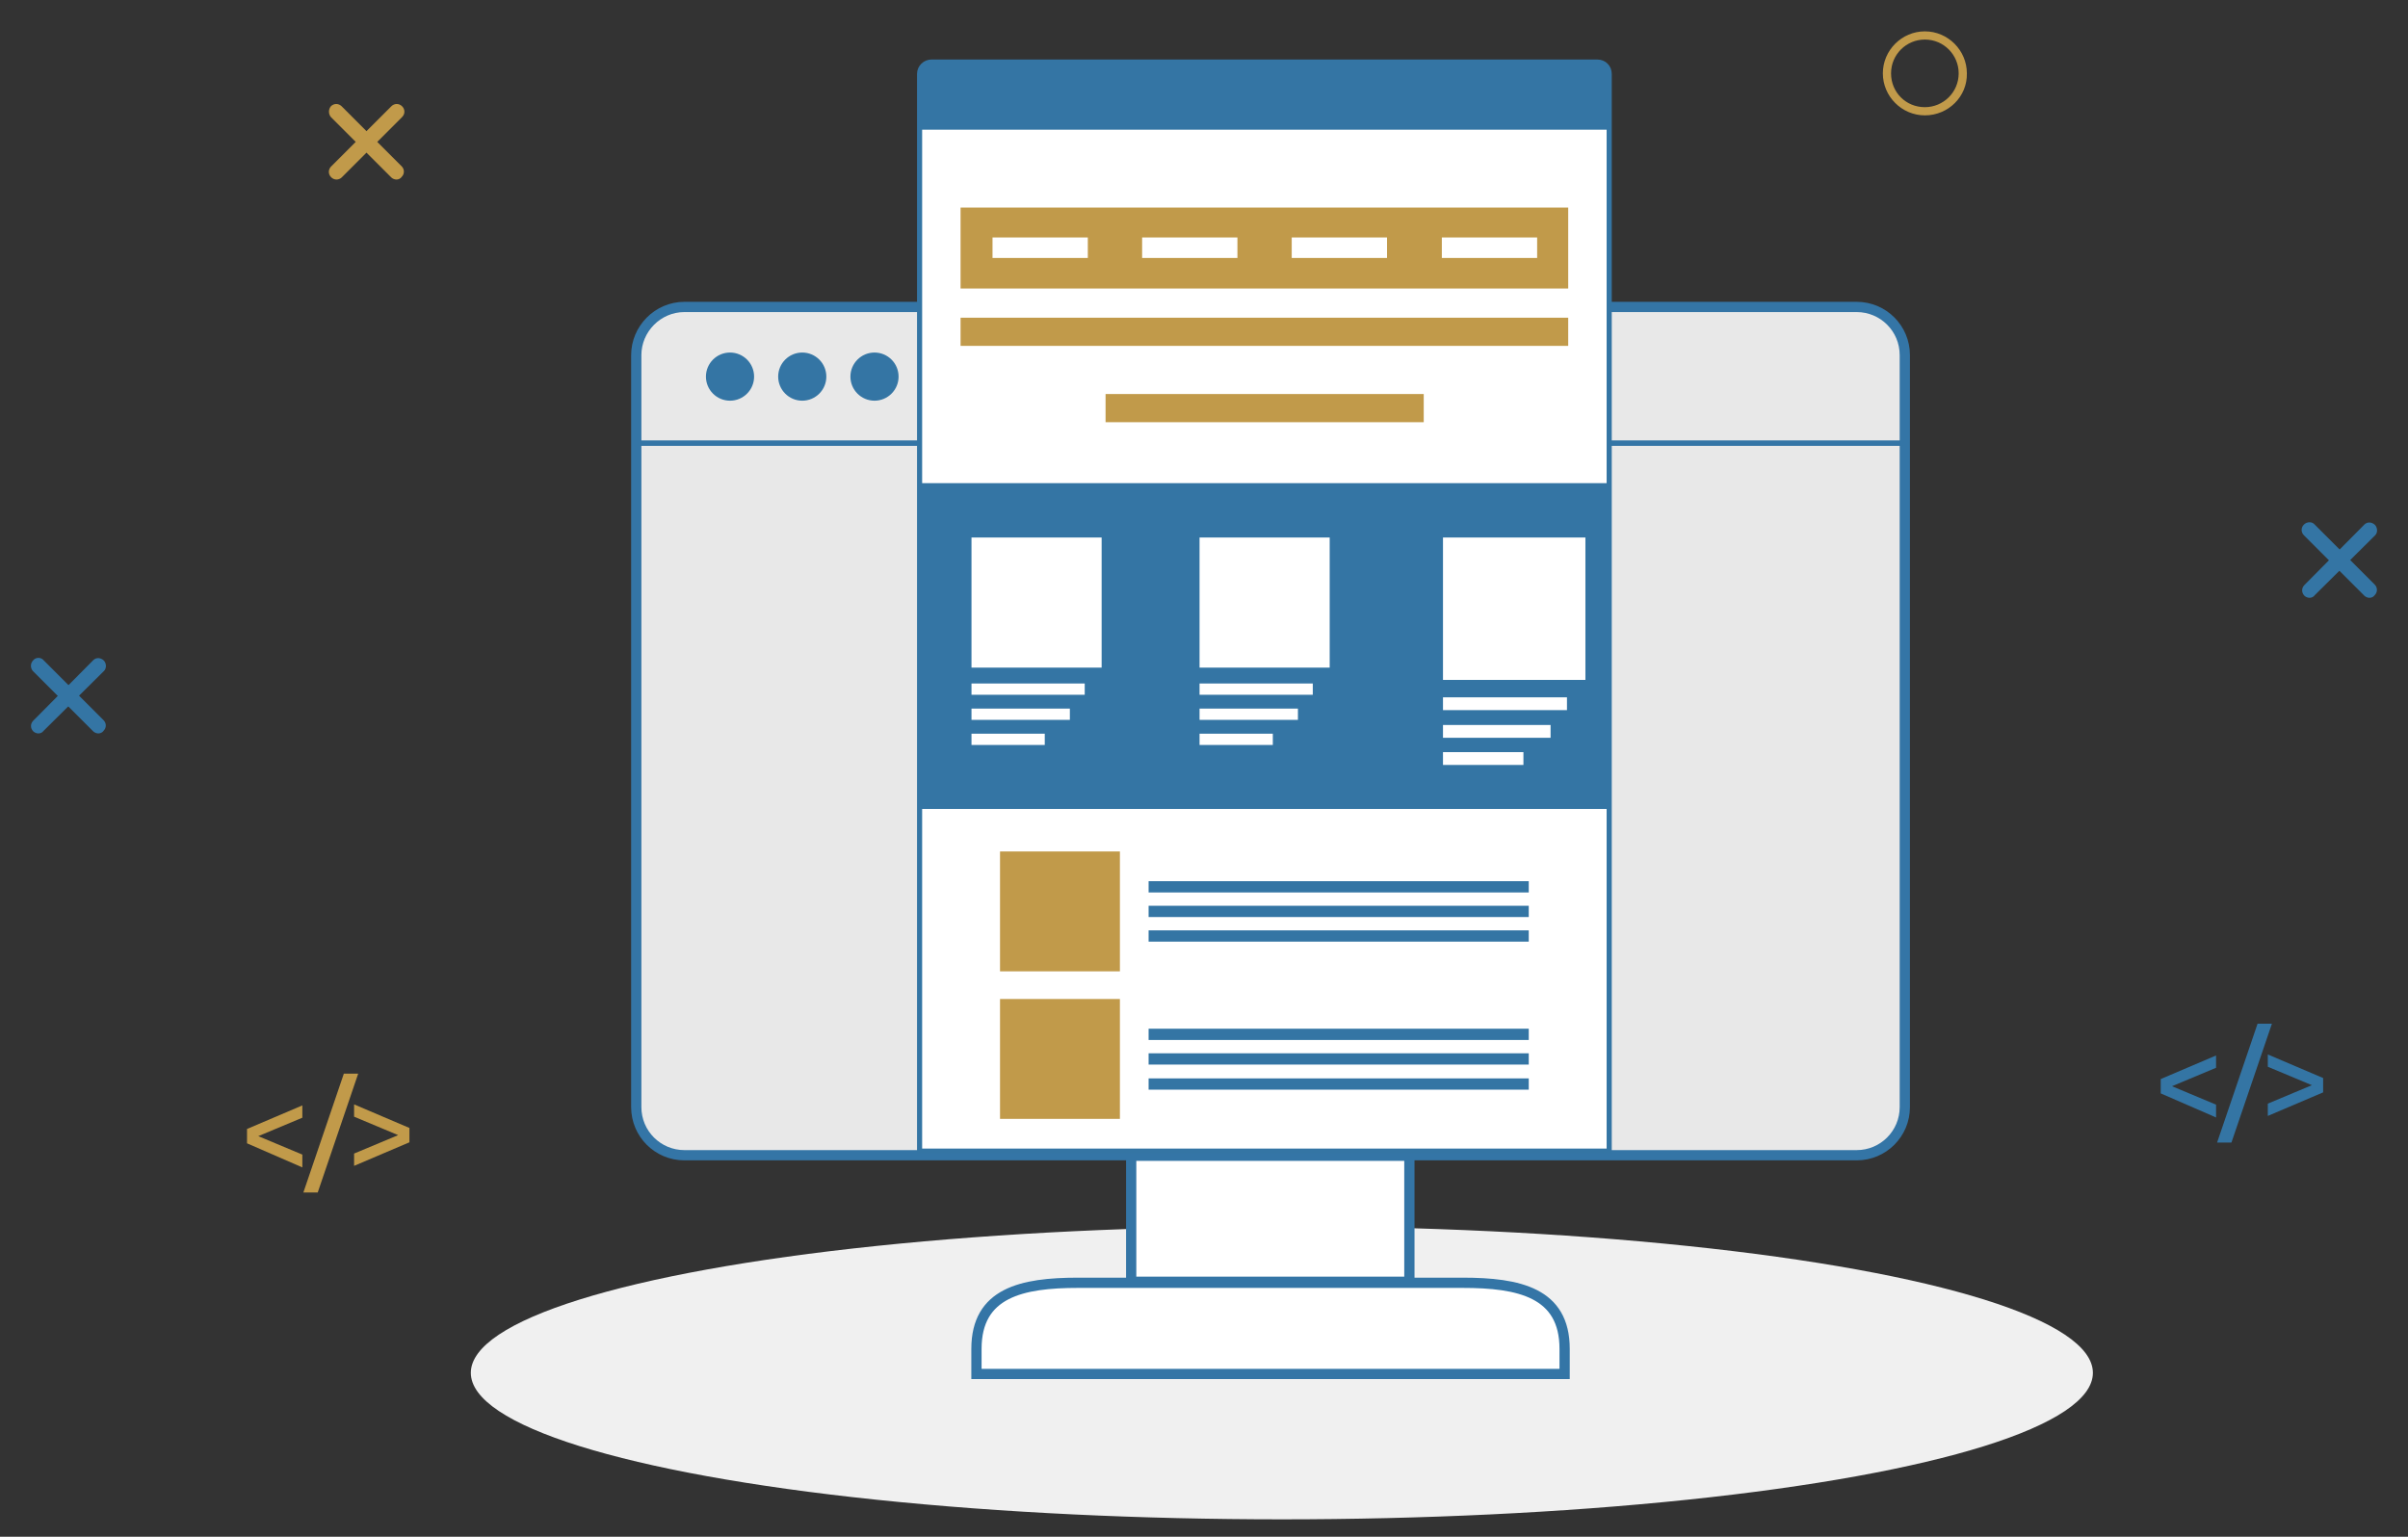 <?xml version="1.0" encoding="utf-8"?>
<!-- Generator: Adobe Illustrator 23.0.1, SVG Export Plug-In . SVG Version: 6.00 Build 0)  -->
<svg version="1.1" id="Layer_1" xmlns="http://www.w3.org/2000/svg" xmlns:xlink="http://www.w3.org/1999/xlink" x="0px" y="0px"
	 viewBox="0 0 470 300" style="enable-background:new 0 0 470 300;" xml:space="preserve">
<rect x="0" y="0" width="470" height="300" fill="#333333" stroke="none"/>
<style type="text/css">
	.st0{fill:#F0F0F0;}
	.st1{fill:none;stroke:#FFFFFF;stroke-width:3;stroke-linecap:round;stroke-miterlimit:10;}
	.st2{fill:#E8E8E8;stroke:#3475A6;stroke-width:2;stroke-miterlimit:10;}
	.st3{fill:#FFFFFF;stroke:#3475A6;stroke-width:2;stroke-miterlimit:10;}
	.st4{fill:none;stroke:#3475A4;stroke-miterlimit:10;}
	.st5{fill:none;stroke:#3475A6;stroke-miterlimit:10;}
	.st6{fill:#3475A4;}
	.st7{fill:#FFFFFF;stroke:#3475A4;stroke-miterlimit:10;}
	.st8{fill:#C19A4A;}
	.st9{fill:#FFFFFF;}
</style>
<g id="Group_3167" transform="translate(-762.113 -741.879)">
	<g transform="matrix(1, 0, 0, 1, 762.11, 741.88)">
		<ellipse id="Ellipse_42-2" class="st0" cx="250.2" cy="268" rx="158.3" ry="28.6"/>
	</g>
	<path id="Path_1332" class="st1" d="M1012.1,811.3v43.7l17.3,25.1"/>
	<path id="Rectangle_2559" class="st2" d="M895.7,801.8h228.8c5.2,0,9.4,4.2,9.4,9.4V958c0,5.2-4.2,9.4-9.4,9.4H895.7
		c-5.2,0-9.4-4.2-9.4-9.4V811.2C886.3,806.1,890.5,801.8,895.7,801.8z"/>
	<rect id="Rectangle_2560" x="982.9" y="967.5" class="st3" width="54.3" height="24.6"/>
	<path id="Path_1349" class="st3" d="M972.5,992.3h75.1c11,0,19.9,1.9,19.9,12.9v4.9H952.7v-4.9
		C952.7,994.2,961.6,992.3,972.5,992.3z"/>
	<line id="Line_43" class="st4" x1="886.3" y1="828.4" x2="1133.8" y2="828.4"/>
	<line id="Line_44" class="st5" x1="886.3" y1="828.4" x2="1133.8" y2="828.4"/>
	<circle id="Ellipse_43" class="st6" cx="904.6" cy="815.4" r="4.7"/>
	<circle id="Ellipse_44" class="st6" cx="918.7" cy="815.4" r="4.7"/>
	<circle id="Ellipse_45" class="st6" cx="932.8" cy="815.4" r="4.7"/>
	<path id="Rectangle_2561" class="st7" d="M943.9,754h130c1.3,0,2.3,1,2.3,2.3c0,0,0,0,0,0v210.3l0,0H941.6l0,0V756.3
		C941.6,755,942.7,754,943.9,754C943.9,754,943.9,754,943.9,754z"/>
	<path id="Rectangle_2562" class="st6" d="M943.9,754h130c1.3,0,2.3,1,2.3,2.3c0,0,0,0,0,0v10.9l0,0H941.6l0,0v-10.9
		C941.6,755,942.7,754,943.9,754C943.9,754,943.9,754,943.9,754z"/>
	<rect id="Rectangle_2563" x="949.6" y="782.4" class="st8" width="118.6" height="15.8"/>
	<g id="Group_3099" transform="translate(949.736 779.836)">
		<rect id="Rectangle_2564" x="6.1" y="8.4" class="st9" width="18.6" height="4"/>
		<rect id="Rectangle_2565" x="35.3" y="8.4" class="st9" width="18.6" height="4"/>
		<rect id="Rectangle_2566" x="64.5" y="8.4" class="st9" width="18.6" height="4"/>
		<rect id="Rectangle_2567" x="93.8" y="8.4" class="st9" width="18.6" height="4"/>
	</g>
	<rect id="Rectangle_2568" x="949.6" y="803.9" class="st8" width="118.6" height="5.5"/>
	<rect id="Rectangle_2569" x="977.9" y="818.8" class="st8" width="62.1" height="5.5"/>
	<rect id="Rectangle_2570" x="941.6" y="836.2" class="st6" width="134.6" height="63.6"/>
	<g id="Group_3101" transform="translate(945.332 844.008)">
		<rect id="Rectangle_2571" x="6.4" y="2.8" class="st9" width="25.4" height="25.4"/>
		<rect id="Rectangle_2572" x="6.4" y="31.3" class="st9" width="22.1" height="2.2"/>
		<rect id="Rectangle_2573" x="6.4" y="36.2" class="st9" width="19.2" height="2.2"/>
		<rect id="Rectangle_2574" x="6.4" y="41.1" class="st9" width="14.3" height="2.2"/>
	</g>
	<g id="Group_3102" transform="translate(994.046 844.008)">
		<rect id="Rectangle_2575" x="2.2" y="2.8" class="st9" width="25.4" height="25.4"/>
		<rect id="Rectangle_2576" x="2.2" y="31.3" class="st9" width="22.1" height="2.2"/>
		<rect id="Rectangle_2577" x="2.2" y="36.2" class="st9" width="19.2" height="2.2"/>
		<rect id="Rectangle_2578" x="2.2" y="41.1" class="st9" width="14.3" height="2.2"/>
	</g>
	<g id="Group_3103" transform="translate(1042.759 844.008)">
		<rect id="Rectangle_2579" x="1" y="2.8" class="st9" width="27.8" height="27.8"/>
		<rect id="Rectangle_2580" x="1" y="34" class="st9" width="24.2" height="2.5"/>
		<rect id="Rectangle_2581" x="1" y="39.4" class="st9" width="21" height="2.5"/>
		<rect id="Rectangle_2582" x="1" y="44.7" class="st9" width="15.7" height="2.5"/>
	</g>
	<rect id="Rectangle_2583" x="957.3" y="908.1" class="st8" width="23.4" height="23.4"/>
	<rect id="Rectangle_2584" x="986.3" y="913.9" class="st6" width="74.2" height="2.2"/>
	<rect id="Rectangle_2585" x="986.3" y="918.7" class="st6" width="74.2" height="2.2"/>
	<rect id="Rectangle_2586" x="986.3" y="923.5" class="st6" width="74.2" height="2.2"/>
	<rect id="Rectangle_2587" x="957.3" y="936.9" class="st8" width="23.4" height="23.4"/>
	<rect id="Rectangle_2588" x="986.3" y="942.7" class="st6" width="74.2" height="2.2"/>
	<rect id="Rectangle_2589" x="986.3" y="947.5" class="st6" width="74.2" height="2.2"/>
	<rect id="Rectangle_2590" x="986.3" y="952.4" class="st6" width="74.2" height="2.2"/>
	<g id="Group_3025" transform="translate(762.113 759)">
		<g id="Group_2563" transform="translate(420.737 193.827)">
			<path id="Path_945" class="st6" d="M11.8-2.5L3.2,1.1l8.6,3.6v2.5L1,2.5v-2.8l10.8-4.6V-2.5z"/>
			<path id="Path_946" class="st6" d="M22.7-11.1l-7.9,23.2H12l7.9-23.2H22.7z"/>
			<path id="Path_947" class="st6" d="M21.9,4.5l8.6-3.6l-8.6-3.6v-2.4l10.8,4.6v2.8L21.9,6.9C21.9,6.9,21.9,4.5,21.9,4.5z"/>
		</g>
		<g id="Group_3022" transform="translate(63.183 14.328)">
			<path id="Path_958" class="st8" d="M14.2,2.7c-0.2,0-0.3-0.1-0.4-0.2L2.1-9.2c-0.2-0.2-0.2-0.6,0-0.8c0.2-0.2,0.6-0.2,0.8,0
				L14.6,1.7c0.2,0.2,0.2,0.6,0,0.8C14.5,2.6,14.4,2.7,14.2,2.7L14.2,2.7z"/>
			<path id="Path_959" class="st8" d="M14.2,3.6c-0.4,0-0.8-0.2-1-0.4L1.4-8.6c-0.5-0.6-0.5-1.5,0-2.1c0.6-0.6,1.5-0.6,2.1,0l0,0
				L15.2,1c0.6,0.6,0.6,1.5,0,2.1C15,3.4,14.6,3.6,14.2,3.6z"/>
			<path id="Path_960" class="st8" d="M2.5,2.7c-0.3,0-0.6-0.3-0.6-0.6c0-0.2,0.1-0.3,0.2-0.4L13.8-10c0.2-0.2,0.6-0.2,0.8,0
				s0.2,0.6,0,0.8l0,0L2.9,2.5C2.8,2.6,2.6,2.7,2.5,2.7z"/>
			<path id="Path_961" class="st8" d="M2.5,3.6C1.7,3.6,1,2.9,1,2.1c0-0.4,0.2-0.8,0.4-1l11.8-11.8c0.6-0.6,1.5-0.6,2.1,0
				c0.6,0.6,0.6,1.5,0,2.1L3.5,3.2C3.3,3.4,2.9,3.6,2.5,3.6z"/>
		</g>
		<g id="Group_3023" transform="translate(453.287 95.981)">
			<g id="Group_3020">
				<path id="Path_962" class="st6" d="M9.2,2.7C9,2.7,8.9,2.6,8.8,2.5L-2.9-9.2c-0.2-0.2-0.2-0.6,0-0.8c0.2-0.2,0.6-0.2,0.8,0l0,0
					L9.6,1.7c0.2,0.2,0.2,0.6,0,0.8C9.5,2.6,9.4,2.7,9.2,2.7L9.2,2.7z"/>
				<path id="Path_963" class="st6" d="M9.2,3.6c-0.4,0-0.8-0.2-1-0.4L-3.6-8.6c-0.6-0.6-0.6-1.5,0-2.1c0.6-0.6,1.6-0.6,2.1,0
					L10.2,1c0.6,0.6,0.6,1.5,0,2.1C10,3.4,9.6,3.6,9.2,3.6L9.2,3.6z"/>
				<path id="Path_964" class="st6" d="M-2.5,2.7c-0.3,0-0.6-0.3-0.6-0.6c0-0.2,0.1-0.3,0.2-0.4L8.8-10c0.2-0.2,0.6-0.2,0.8,0
					s0.2,0.6,0,0.8L-2.1,2.5C-2.2,2.6-2.4,2.7-2.5,2.7z"/>
				<path id="Path_965" class="st6" d="M-2.5,3.6c-0.4,0-0.8-0.2-1-0.4c-0.6-0.6-0.6-1.5,0-2.1L8.2-10.7c0.6-0.6,1.5-0.5,2.1,0.1
					c0.5,0.6,0.5,1.5,0,2L-1.5,3.1C-1.7,3.4-2.1,3.6-2.5,3.6z"/>
			</g>
		</g>
		<g id="Group_3024" transform="translate(0 122.458)">
			<g id="Group_3020-2">
				<path id="Path_962-2" class="st6" d="M19.2,2.7c-0.2,0-0.3-0.1-0.4-0.2L7.1-9.2c-0.2-0.2-0.2-0.6,0-0.8c0.2-0.2,0.6-0.2,0.8,0
					l0,0L19.6,1.7c0.2,0.2,0.2,0.6,0,0.8C19.5,2.6,19.4,2.7,19.2,2.7L19.2,2.7z"/>
				<path id="Path_963-2" class="st6" d="M19.2,3.6c-0.4,0-0.8-0.2-1-0.4L6.4-8.6c-0.5-0.6-0.5-1.5,0.1-2.1c0.5-0.6,1.5-0.6,2,0
					L20.2,1c0.6,0.6,0.6,1.5,0,2.1C20,3.4,19.6,3.6,19.2,3.6L19.2,3.6z"/>
				<path id="Path_964-2" class="st6" d="M7.5,2.7c-0.3,0-0.6-0.3-0.6-0.6c0-0.2,0.1-0.3,0.2-0.4L18.8-10c0.2-0.2,0.6-0.2,0.8,0
					c0.2,0.2,0.2,0.6,0,0.8L7.9,2.5C7.8,2.6,7.6,2.7,7.5,2.7z"/>
				<path id="Path_965-2" class="st6" d="M7.5,3.6c-0.4,0-0.8-0.2-1-0.4c-0.6-0.6-0.6-1.5,0-2.1l11.7-11.8c0.6-0.6,1.5-0.5,2.1,0.1
					c0.5,0.6,0.5,1.5,0,2L8.5,3.1C8.3,3.4,7.9,3.6,7.5,3.6z"/>
			</g>
		</g>
		<path id="Path_967" class="st8" d="M375.7,5.4c-4.5,0-8.2-3.7-8.2-8.2s3.7-8.2,8.2-8.2s8.2,3.7,8.2,8.2l0,0
			C384,1.7,380.3,5.4,375.7,5.4z M375.7-9.4c-3.6,0-6.6,2.9-6.6,6.6s2.9,6.6,6.6,6.6c3.6,0,6.6-2.9,6.6-6.6l0,0
			C382.3-6.4,379.4-9.4,375.7-9.4z"/>
		<g id="Group_3021" transform="translate(47.213 203.574)">
			<path id="Path_1304" class="st8" d="M11.8-2.5L3.2,1.1l8.6,3.6v2.5L1,2.5v-2.8l10.8-4.6V-2.5z"/>
			<path id="Path_1305" class="st8" d="M22.7-11.1l-7.9,23.2H12l7.9-23.2H22.7z"/>
			<path id="Path_1306" class="st8" d="M21.9,4.5l8.6-3.6l-8.6-3.6v-2.4l10.8,4.6v2.8L21.9,6.9C21.9,6.9,21.9,4.5,21.9,4.5z"/>
		</g>
	</g>
</g>
</svg>
